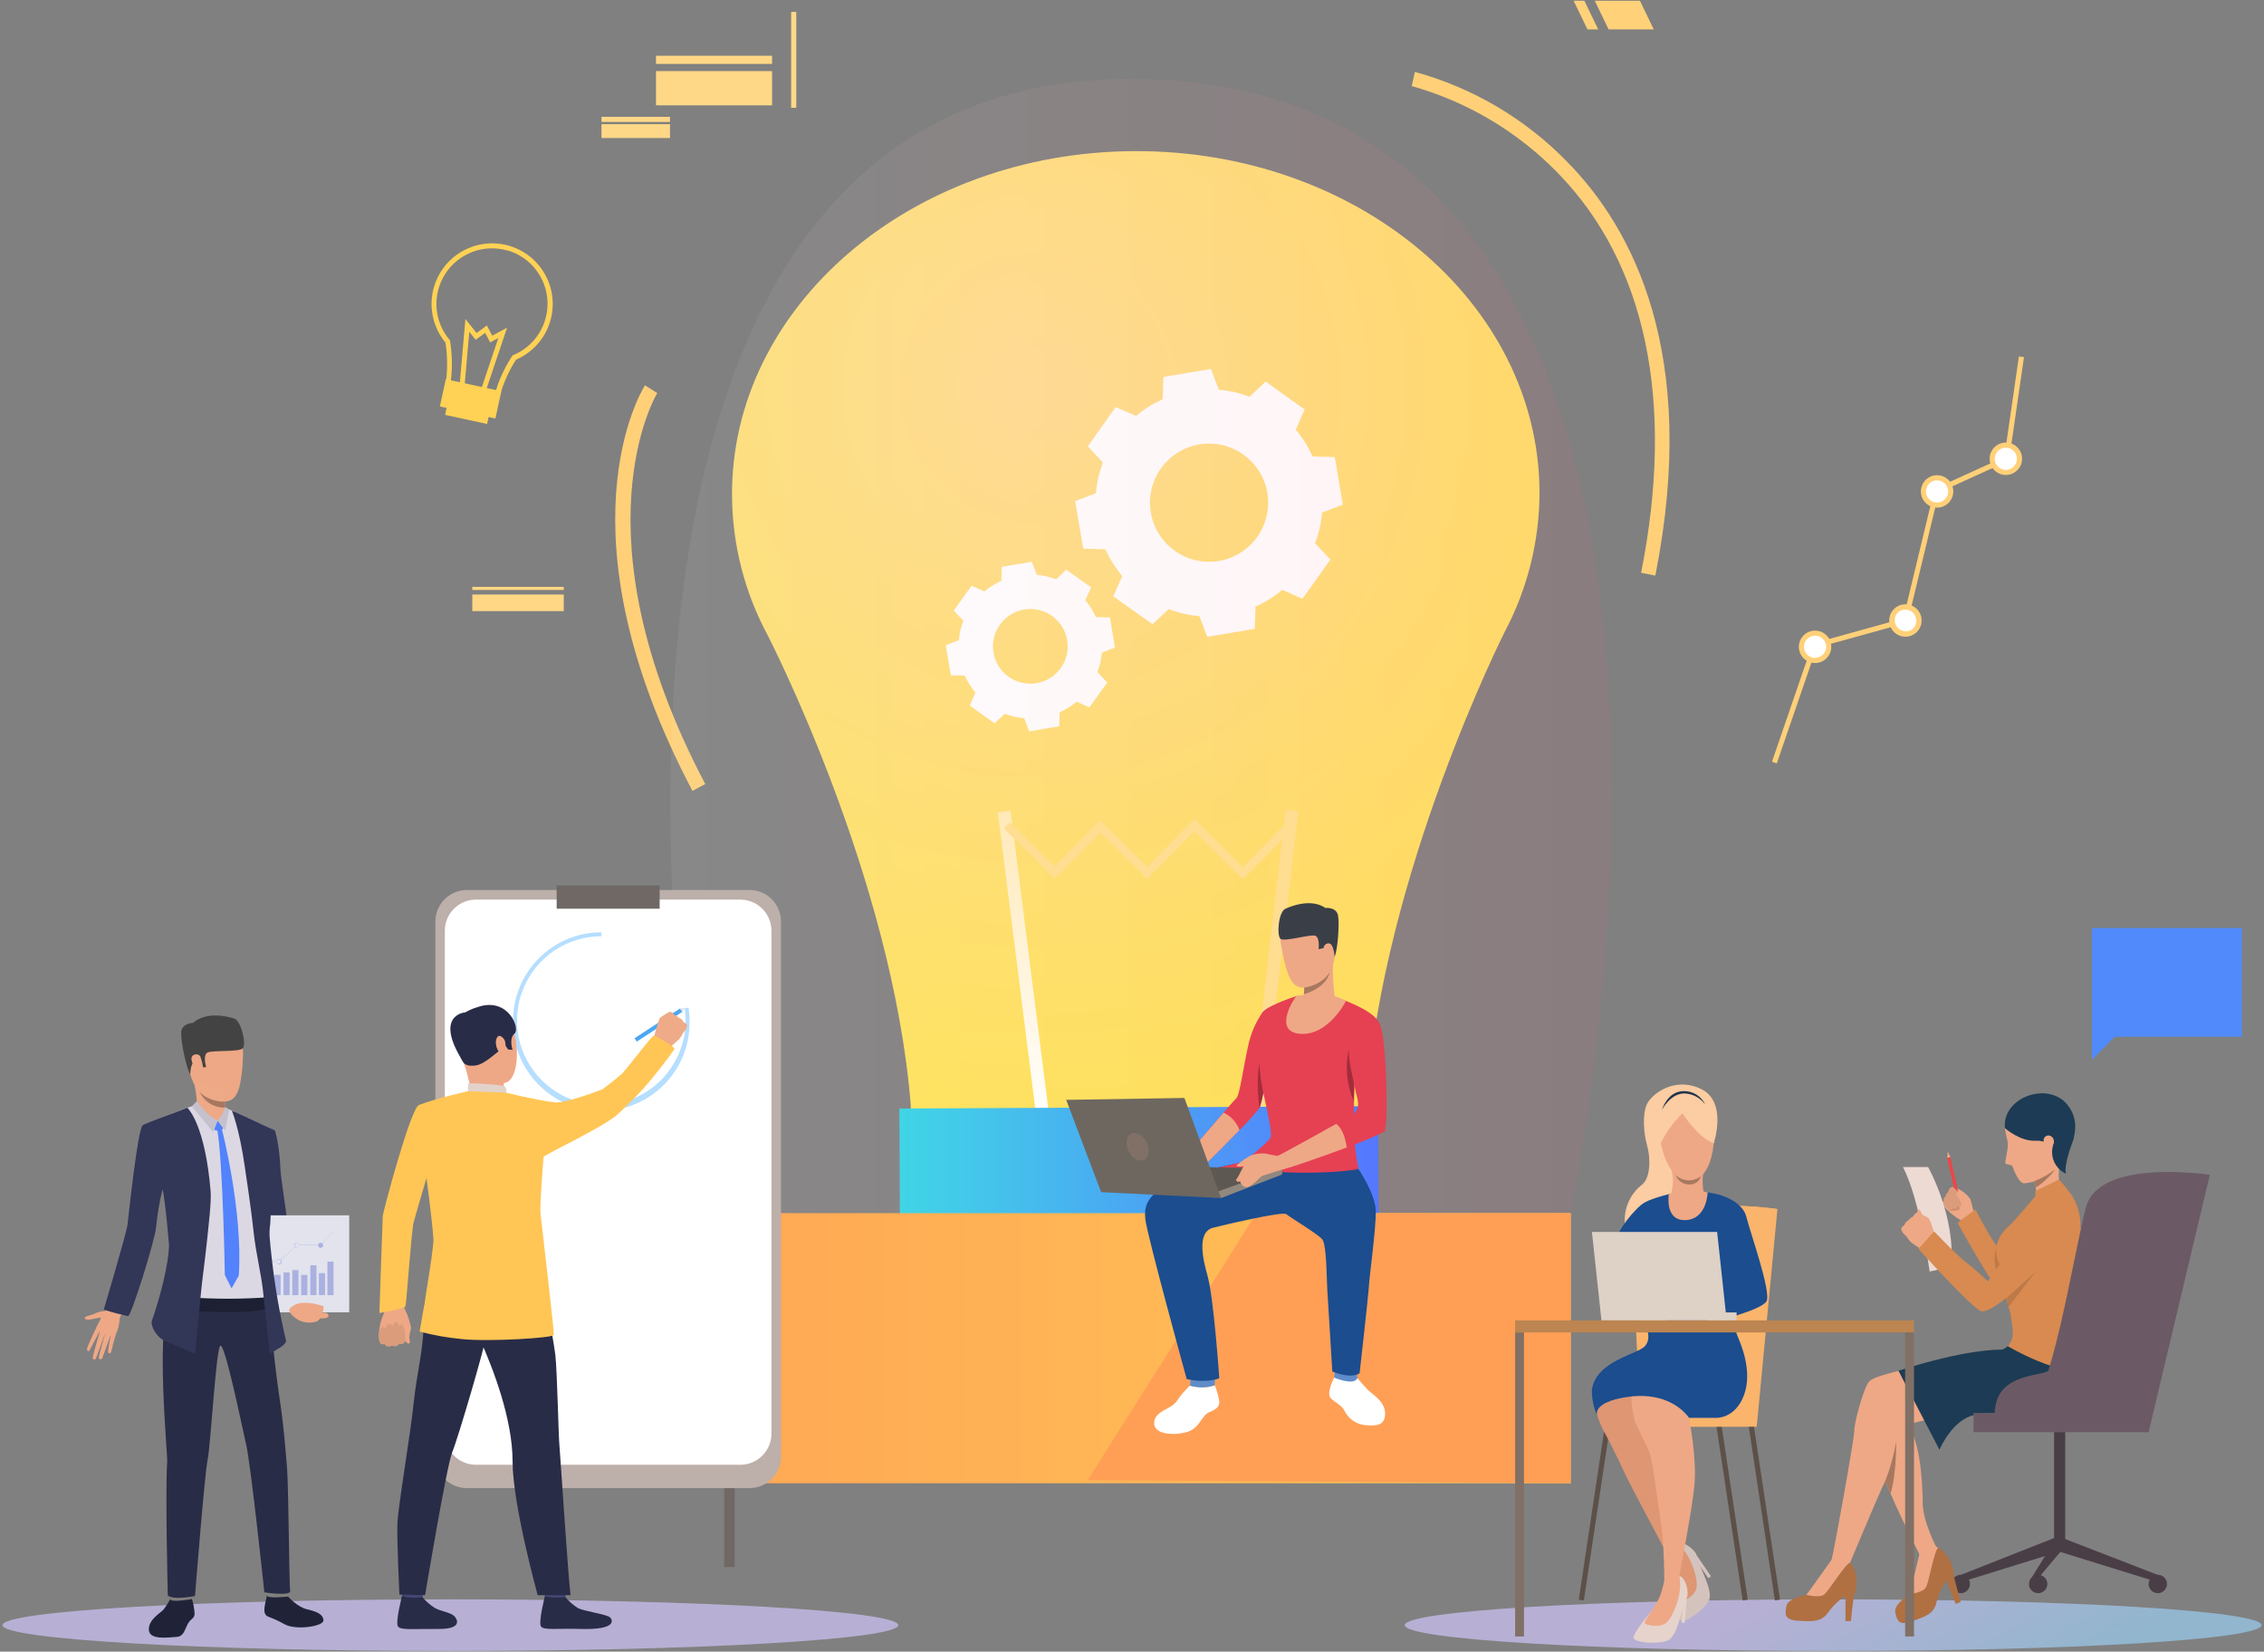 <svg width="754" height="550" viewBox="0 0 754 550" fill="none" xmlns="http://www.w3.org/2000/svg">
<rect x="0" y="0" width="754" height="550" fill="#808080" stroke="none"/>
<path opacity="0.72" d="M753.179 541.18C753.179 545.929 689.364 549.788 610.502 549.788C531.639 549.788 467.824 545.929 467.824 541.18C467.824 536.431 531.639 532.588 610.502 532.588C689.364 532.588 753.179 536.431 753.179 541.18Z" fill="url(#paint0_linear)"/>
<path d="M649.963 527.468C649.963 528.073 650.143 528.665 650.479 529.168C650.816 529.671 651.294 530.062 651.854 530.293C652.413 530.524 653.029 530.584 653.622 530.465C654.215 530.346 654.76 530.053 655.187 529.624C655.614 529.195 655.904 528.649 656.02 528.055C656.137 527.461 656.074 526.846 655.84 526.287C655.607 525.729 655.212 525.253 654.708 524.918C654.203 524.584 653.61 524.407 653.005 524.41C652.604 524.41 652.208 524.49 651.838 524.643C651.467 524.797 651.131 525.023 650.849 525.307C650.566 525.591 650.342 525.928 650.19 526.299C650.038 526.67 649.961 527.067 649.963 527.468Z" fill="#4A3E46"/>
<path d="M718.615 524.44L717.844 526.622L685.224 516.5L686.782 512.108L718.615 524.44Z" fill="#4A3E46"/>
<path d="M684.096 514.957H687.807V475.57H684.096V514.957Z" fill="#4A3E46"/>
<path d="M653.005 524.44L653.777 526.622L686.411 516.5L684.972 511.826L653.005 524.44Z" fill="#4A3E46"/>
<path d="M675.993 526.384V528.907L686.411 516.5L684.972 511.826L675.993 526.384Z" fill="#4A3E46"/>
<path d="M675.741 527.468C675.741 528.073 675.92 528.665 676.257 529.168C676.594 529.671 677.072 530.062 677.631 530.293C678.191 530.524 678.806 530.584 679.4 530.465C679.993 530.346 680.538 530.053 680.965 529.624C681.392 529.195 681.682 528.649 681.798 528.055C681.914 527.461 681.852 526.846 681.618 526.287C681.384 525.729 680.99 525.253 680.486 524.918C679.981 524.584 679.388 524.407 678.783 524.41C678.382 524.41 677.985 524.49 677.615 524.643C677.245 524.797 676.909 525.023 676.627 525.307C676.344 525.591 676.12 525.928 675.968 526.299C675.816 526.67 675.739 527.067 675.741 527.468V527.468Z" fill="#4A3E46"/>
<path d="M639.411 516.916C639.348 518.423 639.109 519.917 638.699 521.368C638.209 523.134 637.215 529.976 635.953 530.925C634.692 531.875 630.625 534.428 631.219 537.025C631.813 539.622 632.332 541.477 636.725 539.904C641.118 538.331 644.056 537.485 644.902 533.626C645.562 530.989 646.661 528.48 648.152 526.206L651.328 534.116L653.005 533.434C653.005 533.434 650.482 524.9 650.69 524.143C650.898 523.386 649.532 516.604 644.219 514.912C638.906 513.221 639.411 516.916 639.411 516.916Z" fill="#B07042"/>
<path d="M609.997 519.35C609.376 520.733 608.594 522.038 607.667 523.238C606.554 524.722 603.081 530.658 601.553 531.089C600.024 531.519 595.305 532.35 594.889 534.992C594.474 537.633 594.266 539.444 598.911 539.711C603.556 539.978 606.628 540.201 608.854 536.936C610.443 534.75 612.39 532.848 614.612 531.311V539.815H616.423C616.423 539.815 617.254 530.911 617.744 530.332C618.234 529.753 619.48 522.912 615.176 519.35C610.873 515.788 609.997 519.35 609.997 519.35Z" fill="#B07042"/>
<path d="M657.368 403.578C657.368 403.578 656.344 399.913 656.241 399.438C655.657 398.475 654.872 397.65 653.94 397.019C652.894 396.184 651.671 395.6 650.364 395.312C650.167 395.334 649.978 395.399 649.809 395.501C649.64 395.604 649.495 395.742 649.384 395.906C649.116 396.272 648.947 396.702 648.894 397.152C648.655 397.278 648.452 397.462 648.304 397.688C648.156 397.914 648.068 398.174 648.049 398.444C647.802 398.595 647.61 398.819 647.498 399.085C647.386 399.352 647.361 399.646 647.425 399.928C647.425 399.928 646.668 400.388 646.846 401.085C647.298 401.522 647.715 401.993 648.093 402.495C649.503 403.963 651.112 405.227 652.872 406.25C652.872 406.25 655.884 408.417 657.368 403.578Z" fill="#EEA886"/>
<path d="M652.872 400.67C652.666 401.334 652.547 402.023 652.515 402.718C652.605 403.207 648.983 403.282 648.983 403.282C648.983 403.282 650.972 400.18 652.872 400.67Z" fill="#CF8C6C"/>
<path d="M693.639 409.886C692.154 407.526 690.225 406.457 684.037 410.746C677.848 415.035 679.288 414.189 677.804 415.555C675.251 417.313 672.583 418.9 669.819 420.304C667.79 418.296 665.915 416.138 664.21 413.848C662.147 410.88 657.873 402.747 657.873 402.747L651.937 407.199C651.937 407.199 663.601 428.347 666.035 429.92C668.469 431.493 675.83 428.867 679.659 427.249C683.488 425.631 687.524 423.554 689.275 423.123C691.027 422.693 697.453 416.074 693.639 409.886Z" fill="#D88A51"/>
<path d="M649.588 385.361L648.473 385.608L651.405 398.867L652.521 398.62L649.588 385.361Z" fill="#EB4747"/>
<path d="M650.705 395.55C650.705 395.55 653.673 398.147 653.376 398.681C653.294 398.83 653.177 398.957 653.035 399.05C652.892 399.143 652.729 399.2 652.56 399.215L653.317 400.848C653.317 400.848 653.213 402.213 651.759 401.694C651.759 401.694 651.759 402.985 650.438 402.317C650.438 402.317 650.082 403.178 649.399 402.97C648.473 402.427 647.616 401.774 646.846 401.026C646.846 401.026 646.564 400.477 647.381 399.853C647.318 399.57 647.345 399.275 647.46 399.008C647.574 398.742 647.77 398.518 648.019 398.369C648.021 398.094 648.1 397.824 648.247 397.591C648.393 397.358 648.602 397.17 648.85 397.049C648.85 397.049 648.939 395.357 650.334 395.253L650.705 395.55Z" fill="#DB9C7C"/>
<path d="M656.196 399.482C655.135 398.513 653.928 397.716 652.619 397.123C652.263 397.004 651.907 396.959 651.669 397.241C651.432 397.523 651.536 398.221 652.367 399.067C652.964 399.768 653.463 400.547 653.851 401.382C653.851 401.382 655.023 401.99 656.196 399.482Z" fill="#EEA886"/>
<path d="M664.759 422.752C664.08 420.168 664.157 417.443 664.982 414.902C664.687 416.979 665.034 419.097 665.976 420.971C667.104 422.797 664.759 422.752 664.759 422.752Z" fill="#BD7947"/>
<path d="M642.647 423.42C642.647 423.42 639.367 399.186 633.742 388.619H642.127C642.127 388.619 651.521 405.166 649.755 421.877L642.647 423.42Z" fill="#EDDAD3"/>
<path d="M640.613 405.285C640.613 405.285 639.664 403.504 639.426 402.925C639.189 402.347 638.254 403.356 638.402 404.098C638.551 404.84 640.613 405.285 640.613 405.285Z" fill="#EEA886"/>
<path d="M633.178 409.337C633.295 409.764 633.481 410.17 633.727 410.539C633.727 410.539 634.321 411.103 634.707 411.518C634.816 411.623 634.915 411.737 635.004 411.859C635.403 412.553 635.903 413.183 636.488 413.729C637.319 414.397 640.524 416.475 640.524 416.475L642.78 414.071L644.591 412.186C644.591 412.186 643.107 406.443 642.35 405.73C642.288 405.658 642.218 405.594 642.142 405.537C641.589 405.171 641.003 404.858 640.391 404.602C640.242 404.513 638.803 403.712 638.328 403.89C638.065 403.972 637.828 404.121 637.638 404.321C637.448 404.521 637.313 404.766 637.245 405.033C636.582 405.316 636.012 405.779 635.597 406.368C635.262 406.519 634.964 406.742 634.725 407.022C634.486 407.301 634.313 407.631 634.217 407.986C634.217 407.986 633.149 408.58 633.178 409.337Z" fill="#EEA886"/>
<path d="M618.337 471.919C618.337 471.919 623.873 484.385 627.835 493.275C628.488 494.759 629.112 496.169 629.661 497.386L631.145 500.814C633.668 506.483 639.856 518.83 639.856 518.83C639.856 518.83 644.516 519.008 644.783 515.046C644.783 515.046 640.331 506.483 640.331 500.458C640.331 494.432 639.53 476.713 633.772 472.854C626.767 468.179 622.211 467.289 618.337 471.919Z" fill="#EEA886"/>
<path d="M669.567 448.219C668.959 448.855 668.227 449.36 667.416 449.703C666.421 449.97 649.889 451.187 642.187 453.754C634.484 456.322 624.378 457.895 622.493 460.047C620.608 462.199 617.462 474.071 617.551 476.371C617.64 478.672 610.828 516.441 609.982 519.409C609.537 520.982 616.141 520.374 616.141 520.374C616.141 520.374 625.521 497.994 627.524 493.868C631.205 486.27 631.397 476.965 632.748 475.525C634.098 474.086 649.073 470.851 657.739 470.851C666.406 470.851 685.699 471.563 687.762 470.405C689.825 469.248 702.781 460.685 697.379 449.272C691.977 437.86 669.567 448.219 669.567 448.219Z" fill="#EEA886"/>
<path d="M632.258 456.455L645.911 482.753C645.911 482.753 650.037 472.973 657.235 471.281C664.432 469.589 693.149 470.509 693.149 470.509C693.149 470.509 706.327 453.843 695.033 445.088C683.74 436.332 670.576 446.468 670.576 446.468C670.576 446.468 667.86 449.436 666.54 449.436C665.219 449.436 654.697 449.273 632.258 456.455Z" fill="#1D3B54"/>
<path d="M601.597 531.089C601.597 531.089 605.767 532.142 607.37 531.089C608.973 530.035 614.39 520.878 616.2 520.314C616.2 520.314 614.449 516.782 610.041 519.35C609.997 519.35 602.784 529.56 601.597 531.089Z" fill="#EEA886"/>
<path d="M635.954 530.896C635.954 530.896 640.213 530.317 641.311 528.759C642.409 527.2 644.012 516.649 645.481 515.402C645.481 515.402 642.513 512.775 639.412 516.797C639.412 516.916 636.488 529.041 635.954 530.896Z" fill="#EEA886"/>
<path d="M715.573 527.468C715.573 528.073 715.753 528.665 716.089 529.168C716.426 529.671 716.904 530.062 717.464 530.293C718.023 530.524 718.639 530.584 719.232 530.465C719.826 530.346 720.37 530.053 720.797 529.624C721.224 529.195 721.514 528.649 721.631 528.055C721.747 527.461 721.684 526.846 721.451 526.287C721.217 525.729 720.823 525.253 720.318 524.918C719.813 524.584 719.221 524.407 718.616 524.41C718.215 524.41 717.818 524.49 717.448 524.643C717.078 524.797 716.742 525.023 716.459 525.307C716.176 525.591 715.953 525.928 715.801 526.299C715.649 526.67 715.571 527.067 715.573 527.468V527.468Z" fill="#4A3E46"/>
<path d="M679.451 365.542C676.553 365.381 673.708 366.359 671.52 368.266C669.333 370.174 667.977 372.86 667.742 375.752C667.911 377.167 668.188 378.566 668.573 379.937C669.152 381.792 667.489 387.239 667.92 387.491C668.633 387.775 669.374 387.984 670.131 388.114C670.131 388.114 672.06 394.051 674.138 394.051C676.999 393.797 679.751 392.834 682.146 391.248C684.54 389.662 686.501 387.504 687.851 384.968C691.62 377.414 692.733 366.121 679.451 365.542Z" fill="#EEA886"/>
<path d="M676.973 391.231C676.973 391.231 677.225 392.062 677.507 393.309C677.655 393.932 677.819 394.674 677.952 395.461C678.427 397.566 678.427 399.751 677.952 401.857C677.952 401.857 682.568 403.46 686.218 396.93C686.218 396.93 684.645 389.895 686.693 385.636C688.741 381.377 676.973 391.231 676.973 391.231Z" fill="#EEA886"/>
<path d="M667.742 375.693C667.742 375.693 672.787 380.219 678.13 379.863C683.473 379.507 687.034 386.259 687.034 386.259C687.034 386.259 695.108 376.138 688.593 367.961C682.078 359.784 666.584 365.542 667.742 375.693Z" fill="#1D3B54"/>
<path d="M680.579 379.819C680.561 379.479 680.649 379.141 680.831 378.854C681.014 378.567 681.282 378.344 681.597 378.216C681.913 378.089 682.261 378.063 682.592 378.143C682.923 378.222 683.22 378.404 683.443 378.661C685.12 380.056 682.85 384.939 681.484 384.449C680.119 383.959 680.549 380.872 680.579 379.819Z" fill="#EEA886"/>
<path d="M677.507 393.309C677.655 393.932 677.818 394.674 677.952 395.461C680.47 393.885 682.662 391.839 684.408 389.435C682.318 391.07 679.991 392.376 677.507 393.309Z" fill="#A77860"/>
<path d="M664.996 418.226C665.976 422.678 668.529 422.975 668.38 426.299C668.232 429.624 667.222 429.906 668.944 435.204C669.276 436.219 669.538 437.255 669.731 438.305C669.738 438.434 669.738 438.563 669.731 438.691C669.834 439.3 669.938 439.908 670.027 440.502C670.176 441.615 670.28 442.713 670.354 443.692C670.399 445.381 669.793 447.023 668.662 448.278C668.662 448.278 685.491 458.37 697.037 456.945C697.037 456.945 694.069 444.375 692.392 440.056C690.715 435.738 691.249 415.792 692.392 411.503C694.173 405.181 690.611 395.713 685.714 394.481L678.145 397.983C678.145 397.983 670.517 407.096 668.81 408.476C667.104 409.856 664.017 413.67 664.996 418.226Z" fill="#D88A51"/>
<path d="M690.033 399.794C687.896 398.013 684.809 394.956 680.282 400.981C675.756 407.007 672.491 410.91 671.512 412.661C670.532 414.412 662.058 426.67 662.058 426.67C662.058 426.67 657.606 422.485 654.964 420.526C651.996 418.315 644.146 410.064 644.146 410.064L638.907 415.866C638.907 415.866 657.057 436.005 659.876 436.643C662.696 437.281 670.547 430.277 673.663 427.546C676.78 424.815 685.536 414.813 687.02 413.848C688.504 412.883 695.613 404.439 690.033 399.794Z" fill="#D88A51"/>
<path d="M627.806 493.275C628.459 494.759 629.082 496.169 629.631 497.386C631.664 490.841 631.501 479.889 631.501 479.889C630.764 484.473 629.524 488.962 627.806 493.275Z" fill="#A77860"/>
<path d="M657.25 476.921H715.573V470.509H657.25V476.921Z" fill="#6B5A65"/>
<path d="M685.224 450.029C685.224 450.029 686.708 455.966 679.778 457.331C672.847 458.696 664.329 460.403 664.329 471.088H688.341L685.224 450.029Z" fill="#6B5A65"/>
<path d="M649.622 385.295L648.628 383.469L648.509 385.547L649.622 385.295Z" fill="#EEA886"/>
<path d="M715.573 476.921L735.964 391.231C735.964 391.231 699.1 385.473 694.707 402.02C690.314 418.567 683.102 467.749 674.316 470.791C665.53 473.834 715.573 476.921 715.573 476.921Z" fill="#6B5A65"/>
<path d="M668.157 432.325C668.157 432.325 668.528 433.898 668.944 435.204L677.848 423.569L668.157 432.325Z" fill="#BD7947"/>
<path d="M690.641 378.987C690.641 378.987 687.094 388.352 688.059 390.86C686.475 390.137 685.173 388.912 684.355 387.375C683.537 385.838 683.248 384.074 683.532 382.356C684.556 376.272 690.641 378.987 690.641 378.987Z" fill="#1D3B54"/>
<path d="M677.863 398.458V396.603L685.729 392.774L688.445 395.921L677.863 398.458Z" fill="#D88A51"/>
<path opacity="0.72" d="M299.146 541.18C299.146 545.929 232.364 549.788 149.984 549.788C67.604 549.788 0.821 545.929 0.821 541.18C0.821 536.431 67.604 532.588 149.984 532.588C232.364 532.588 299.146 536.431 299.146 541.18Z" fill="url(#paint1_linear)"/>
<path d="M155.326 135.795C153.263 135.226 151.437 134.008 150.117 132.322C149.432 131.462 148.944 130.462 148.687 129.393C148.431 128.324 148.412 127.211 148.633 126.134C149.07 122.127 148.98 118.081 148.366 114.098C145.661 110.836 144.052 106.805 143.766 102.577C143.48 98.349 144.532 94.139 146.773 90.542C149.014 86.946 152.331 84.146 156.252 82.539C160.173 80.933 164.5 80.601 168.621 81.592C172.741 82.582 176.445 84.844 179.207 88.057C181.97 91.27 183.651 95.272 184.013 99.494C184.375 103.716 183.398 107.945 181.222 111.581C179.046 115.217 175.78 118.076 171.888 119.752C169.793 122.981 168.136 126.475 166.961 130.141C166.012 134.474 161.144 137.116 156.098 136.077C155.835 136.001 155.577 135.906 155.326 135.795V135.795ZM169.039 83.437C165.216 82.325 161.136 82.475 157.404 83.864C153.673 85.253 150.488 87.807 148.323 91.149C146.158 94.49 145.127 98.44 145.383 102.414C145.639 106.387 147.169 110.172 149.746 113.208L149.895 113.386V113.623C150.572 117.844 150.677 122.137 150.206 126.386C150.039 127.239 150.062 128.119 150.272 128.963C150.482 129.806 150.875 130.594 151.423 131.269C152.675 132.817 154.438 133.869 156.395 134.237C160.565 135.142 164.557 133.064 165.299 129.592C166.545 125.701 168.313 121.997 170.553 118.58L170.686 118.357L170.939 118.253C174.48 116.782 177.478 114.247 179.517 110.999C181.557 107.75 182.537 103.949 182.324 100.12C182.111 96.29 180.714 92.621 178.326 89.62C175.938 86.618 172.678 84.432 168.994 83.363L169.039 83.437Z" fill="#FFD255"/>
<path d="M153.071 128.3L155 106.233L158.71 110.892L162.138 108.384L163.934 111.783L168.876 109.112L161.812 130.126L160.239 129.606L165.967 112.555L163.251 114.024L161.574 110.848L158.398 113.148L156.291 110.492L154.718 128.449L153.071 128.3Z" fill="#FFD255"/>
<path d="M163.442 135.546L149.46 132.516L148.237 138.157L162.219 141.188L163.442 135.546Z" fill="#FFD255"/>
<path d="M166.958 130.284L148.466 126.276L146.498 135.355L164.99 139.363L166.958 130.284Z" fill="#FFD255"/>
<path d="M591.743 254.208L590.141 253.659L603.66 214.302L633.876 205.932L644.264 162.79L667.519 152.194L672.372 118.684L674.064 118.921L669.078 153.366L645.719 163.992L635.286 207.312L604.981 215.697L591.743 254.208Z" fill="#FFD078"/>
<path d="M638.06 203.78C638.637 204.468 638.997 205.312 639.095 206.205C639.192 207.098 639.022 208 638.607 208.796C638.192 209.593 637.55 210.248 636.762 210.68C635.974 211.111 635.076 211.3 634.181 211.221C633.287 211.142 632.435 210.799 631.735 210.237C631.035 209.674 630.518 208.916 630.248 208.059C629.979 207.202 629.969 206.285 630.221 205.423C630.474 204.561 630.976 203.793 631.664 203.216C632.587 202.443 633.78 202.068 634.979 202.173C636.179 202.279 637.287 202.857 638.06 203.78V203.78Z" fill="white"/>
<path d="M638.046 210.77C637.227 211.456 636.223 211.884 635.161 211.999C634.099 212.115 633.027 211.914 632.079 211.42C631.132 210.926 630.352 210.163 629.839 209.226C629.325 208.289 629.101 207.221 629.194 206.157C629.288 205.093 629.695 204.081 630.363 203.247C631.032 202.414 631.933 201.798 632.952 201.477C633.97 201.156 635.062 201.144 636.087 201.443C637.113 201.742 638.027 202.338 638.713 203.156C639.631 204.256 640.076 205.674 639.951 207.101C639.826 208.528 639.141 209.847 638.046 210.77V210.77ZM632.258 203.78C631.546 204.419 631.109 205.31 631.041 206.265C630.972 207.219 631.277 208.163 631.89 208.898C632.504 209.632 633.378 210.1 634.33 210.203C635.282 210.306 636.236 210.036 636.992 209.449C637.704 208.809 638.14 207.919 638.209 206.964C638.278 206.009 637.973 205.065 637.36 204.331C636.746 203.596 635.871 203.128 634.92 203.025C633.968 202.922 633.014 203.193 632.258 203.78V203.78Z" fill="#FFD078"/>
<path d="M648.583 160.742C649.165 161.432 649.529 162.279 649.629 163.176C649.729 164.072 649.56 164.979 649.144 165.78C648.728 166.581 648.084 167.24 647.293 167.674C646.502 168.108 645.599 168.298 644.7 168.219C643.801 168.139 642.946 167.795 642.243 167.229C641.54 166.663 641.021 165.901 640.752 165.04C640.483 164.179 640.475 163.257 640.731 162.391C640.986 161.525 641.493 160.755 642.186 160.178C643.109 159.405 644.302 159.03 645.501 159.136C646.701 159.241 647.809 159.819 648.583 160.742Z" fill="white"/>
<path d="M648.583 167.791C647.763 168.476 646.758 168.902 645.696 169.015C644.634 169.129 643.562 168.925 642.616 168.429C641.669 167.934 640.891 167.169 640.38 166.231C639.868 165.293 639.646 164.225 639.741 163.161C639.837 162.097 640.245 161.086 640.916 160.254C641.586 159.422 642.488 158.808 643.507 158.489C644.526 158.169 645.617 158.159 646.642 158.46C647.667 158.761 648.58 159.359 649.266 160.178C650.182 161.279 650.624 162.699 650.496 164.126C650.368 165.552 649.68 166.87 648.583 167.791V167.791ZM642.75 160.816C642.189 161.285 641.778 161.909 641.572 162.611C641.365 163.313 641.371 164.06 641.59 164.758C641.808 165.456 642.229 166.074 642.799 166.533C643.369 166.992 644.062 167.271 644.791 167.336C645.519 167.4 646.251 167.247 646.892 166.895C647.534 166.544 648.057 166.01 648.394 165.361C648.732 164.712 648.87 163.977 648.79 163.25C648.71 162.523 648.416 161.836 647.945 161.276C647.634 160.904 647.254 160.597 646.824 160.373C646.395 160.148 645.926 160.01 645.443 159.968C644.961 159.925 644.474 159.978 644.012 160.123C643.55 160.269 643.121 160.504 642.75 160.816Z" fill="#FFD078"/>
<path d="M671.511 149.849C672.086 150.538 672.444 151.382 672.54 152.274C672.636 153.166 672.465 154.067 672.05 154.862C671.634 155.657 670.993 156.312 670.205 156.743C669.418 157.173 668.521 157.361 667.627 157.283C666.733 157.204 665.883 156.862 665.183 156.301C664.483 155.739 663.965 154.983 663.695 154.127C663.425 153.272 663.414 152.355 663.664 151.493C663.914 150.631 664.414 149.863 665.1 149.285C666.026 148.511 667.221 148.136 668.422 148.241C669.624 148.347 670.735 148.925 671.511 149.849V149.849Z" fill="white"/>
<path d="M671.482 156.913C670.662 157.597 669.657 158.023 668.595 158.137C667.533 158.25 666.461 158.047 665.515 157.551C664.568 157.055 663.79 156.291 663.279 155.353C662.767 154.415 662.545 153.347 662.64 152.283C662.736 151.219 663.144 150.207 663.815 149.376C664.485 148.544 665.387 147.93 666.406 147.61C667.425 147.291 668.516 147.281 669.541 147.582C670.566 147.883 671.479 148.48 672.164 149.3C672.622 149.844 672.967 150.472 673.18 151.15C673.393 151.828 673.471 152.541 673.407 153.248C673.344 153.956 673.141 154.644 672.811 155.273C672.48 155.902 672.028 156.459 671.482 156.913V156.913ZM665.649 149.938C665.087 150.406 664.677 151.031 664.471 151.733C664.264 152.435 664.27 153.182 664.489 153.88C664.707 154.578 665.128 155.196 665.698 155.655C666.268 156.113 666.961 156.393 667.689 156.457C668.418 156.522 669.15 156.369 669.791 156.017C670.433 155.666 670.955 155.132 671.293 154.483C671.631 153.834 671.769 153.099 671.689 152.372C671.609 151.645 671.314 150.958 670.844 150.398C670.212 149.654 669.313 149.188 668.341 149.102C667.369 149.016 666.402 149.316 665.649 149.938V149.938Z" fill="#FFD078"/>
<path d="M607.979 212.476C608.552 213.167 608.908 214.011 609.002 214.904C609.096 215.796 608.923 216.696 608.505 217.49C608.088 218.284 607.445 218.937 606.657 219.366C605.868 219.795 604.971 219.981 604.077 219.9C603.184 219.82 602.334 219.476 601.635 218.913C600.937 218.35 600.421 217.592 600.152 216.736C599.884 215.88 599.875 214.963 600.127 214.102C600.379 213.241 600.88 212.474 601.568 211.897C602.026 211.513 602.556 211.223 603.127 211.044C603.698 210.865 604.298 210.801 604.894 210.855C605.49 210.908 606.069 211.079 606.598 211.358C607.128 211.636 607.597 212.016 607.979 212.476Z" fill="white"/>
<path d="M607.964 219.525C607.146 220.214 606.142 220.644 605.079 220.761C604.016 220.878 602.943 220.677 601.994 220.184C601.046 219.691 600.265 218.927 599.751 217.99C599.237 217.052 599.012 215.983 599.106 214.918C599.199 213.853 599.607 212.84 600.277 212.007C600.947 211.174 601.849 210.558 602.869 210.237C603.889 209.917 604.981 209.907 606.007 210.208C607.033 210.508 607.946 211.107 608.632 211.927C609.549 213.024 609.993 214.44 609.868 215.864C609.743 217.289 609.058 218.605 607.964 219.525V219.525ZM602.117 212.55C601.557 213.02 601.149 213.645 600.944 214.346C600.74 215.048 600.747 215.794 600.967 216.491C601.186 217.188 601.607 217.804 602.177 218.262C602.746 218.72 603.439 218.998 604.167 219.063C604.894 219.127 605.625 218.974 606.266 218.623C606.907 218.272 607.429 217.739 607.767 217.092C608.106 216.444 608.244 215.711 608.165 214.984C608.087 214.258 607.795 213.571 607.326 213.01C606.694 212.262 605.792 211.793 604.816 211.707C603.84 211.621 602.87 211.924 602.117 212.55V212.55Z" fill="#FFD078"/>
<path d="M512.717 163.71C512.405 100.727 451.975 49.957 377.668 50.328C303.361 50.699 243.479 102.047 243.791 165.031C243.882 181.268 247.959 197.234 255.663 211.526C255.663 211.615 297.098 291.577 303.287 367.605C303.465 403.222 337.583 431.82 379.508 431.612C421.433 431.404 455.195 402.421 455.076 366.848C460.523 290.731 501.171 210.324 501.171 210.324C508.78 195.967 512.745 179.959 512.717 163.71V163.71Z" fill="url(#paint2_radial)"/>
<path d="M535.72 9.798H550.769L546.168 0.241H531.12L535.72 9.798Z" fill="#FFD179"/>
<path d="M528.686 9.798H532.262L527.662 0.241H524.07L528.686 9.798Z" fill="#FFD179"/>
<path d="M218.473 21.285L257.133 21.285V18.569L218.473 18.569V21.285Z" fill="#FFD887"/>
<path d="M218.473 35.072L257.133 35.072V23.674L218.473 23.674V35.072Z" fill="#FFD887"/>
<path d="M200.323 40.608H223.133V38.901H200.323V40.608Z" fill="#FFD887"/>
<path d="M200.323 45.965H223.133V41.349H200.323V45.965Z" fill="#FFD887"/>
<path d="M263.484 35.888H265.191V3.966H263.484V35.888Z" fill="#FFD989"/>
<path d="M157.3 203.498H187.753V197.977H157.3V203.498Z" fill="#FFD785"/>
<path d="M157.3 196.463H187.753V195.424H157.3V196.463Z" fill="#FFD785"/>
<path d="M551.288 191.67L546.554 190.735C557.862 133.836 548.26 87.786 518.787 57.57C505.399 43.827 488.625 33.855 470.154 28.661L471.208 23.942C490.553 29.243 508.121 39.636 522.082 54.038C543.541 75.913 566.024 117.571 551.288 191.67Z" fill="#FFD078"/>
<path d="M230.613 263.365C185.126 177.126 213.561 130.289 214.792 128.315L218.888 130.898C218.592 131.358 190.825 177.542 234.887 261.094L230.613 263.365Z" fill="#FFD078"/>
<path d="M437.965 180.895C439.221 177.619 440.01 174.182 440.31 170.685L447.211 168.043L445.875 160.133L444.539 152.223L437.119 151.986C435.683 148.775 433.811 145.779 431.554 143.082L434.522 136.344L427.977 131.699L421.522 127.054L416.135 132.114C412.859 130.855 409.421 130.066 405.924 129.77L403.283 122.869L395.373 124.204L387.462 125.54L387.225 132.96C384.008 134.384 381.01 136.258 378.321 138.526L371.568 135.557L366.923 142.087L362.278 148.632L367.324 154.004C366.066 157.286 365.277 160.728 364.979 164.229L358.078 166.871L359.414 174.781L360.749 182.691L368.17 182.929C369.604 186.14 371.477 189.136 373.735 191.833L370.767 198.571L377.312 203.231L383.841 207.876L389.229 202.83C392.504 204.089 395.942 204.878 399.439 205.175L402.08 212.061L409.991 210.74L417.901 209.404L418.138 201.984C421.349 200.556 424.346 198.688 427.042 196.434L433.765 199.402L438.425 192.872L443.07 186.342L437.965 180.895ZM391.262 183.433C388.089 181.177 385.656 178.031 384.271 174.392C382.887 170.754 382.613 166.786 383.484 162.992C384.355 159.197 386.332 155.746 389.165 153.076C391.997 150.405 395.559 148.635 399.398 147.989C403.237 147.343 407.182 147.85 410.732 149.446C414.283 151.042 417.281 153.656 419.346 156.956C421.411 160.257 422.451 164.096 422.333 167.987C422.216 171.878 420.947 175.648 418.687 178.818C417.189 180.922 415.292 182.71 413.103 184.081C410.914 185.451 408.477 186.378 405.93 186.806C403.384 187.235 400.777 187.157 398.261 186.579C395.744 186 393.365 184.931 391.262 183.433V183.433Z" fill="white"/>
<path d="M365.484 223.785C366.287 221.71 366.787 219.531 366.968 217.314L371.331 215.652L370.485 210.651L369.654 205.635L364.979 205.486C364.078 203.459 362.894 201.57 361.462 199.876L363.361 195.617L359.236 192.649L355.095 189.681L351.771 192.916C349.695 192.118 347.517 191.618 345.301 191.432L343.638 187.069L338.637 187.9L333.636 188.746L333.487 193.421C331.456 194.321 329.562 195.506 327.863 196.938L323.574 195.053L320.606 199.179L317.638 203.32L320.828 206.718C320.03 208.789 319.53 210.962 319.344 213.174L314.981 214.851L315.827 219.852L316.658 224.853L321.333 225.002C322.233 227.033 323.418 228.927 324.85 230.626L322.965 234.945L327.091 237.913L331.232 240.881L334.63 237.69C336.708 238.481 338.886 238.981 341.101 239.174L342.763 243.537L347.764 242.692L352.765 241.846L352.914 237.186C354.943 236.28 356.836 235.096 358.538 233.669L362.798 235.568L365.766 231.428L368.734 227.302L365.484 223.785ZM335.951 225.387C333.945 223.965 332.406 221.981 331.527 219.684C330.649 217.387 330.471 214.882 331.017 212.484C331.562 210.086 332.806 207.904 334.591 206.213C336.376 204.522 338.622 203.398 341.046 202.984C343.47 202.569 345.962 202.882 348.208 203.883C350.454 204.885 352.352 206.529 353.664 208.609C354.975 210.689 355.64 213.111 355.575 215.57C355.511 218.028 354.719 220.411 353.3 222.419C351.392 225.112 348.493 226.938 345.24 227.494C341.987 228.051 338.646 227.293 335.951 225.387V225.387Z" fill="white"/>
<path style="mix-blend-mode:darken" opacity="0.08" d="M235.54 404.217C235.54 404.217 160.58 21.062 381.096 26.331C601.612 31.599 523.106 403.979 523.106 403.979L235.54 404.217Z" fill="url(#paint3_linear)"/>
<path d="M336.567 269.985L332.312 270.523L350.993 418.197L355.248 417.659L336.567 269.985Z" fill="url(#paint4_linear)"/>
<path d="M410.954 417.413L415.214 417.908L432.402 270.038L428.142 269.542L410.954 417.413Z" fill="url(#paint5_linear)"/>
<path d="M413.909 292.853L397.762 276.869L382.046 292.749L366.449 277.285L351.267 292.63L334.333 275.875L336.411 273.783L351.237 288.46L366.419 273.13L382.031 288.579L397.747 272.699L413.894 288.683L428.705 273.723L430.797 275.786L413.909 292.853Z" fill="url(#paint6_linear)"/>
<path d="M422.724 471.979L336.649 472.409C334.378 472.421 332.128 471.985 330.025 471.127C327.923 470.269 326.011 469.005 324.397 467.408C322.783 465.811 321.5 463.912 320.62 461.818C319.741 459.725 319.282 457.479 319.27 455.209L319.122 421.343L439.776 420.734L439.924 454.586C439.938 456.857 439.504 459.109 438.647 461.213C437.789 463.317 436.526 465.231 434.929 466.847C433.331 468.462 431.431 469.747 429.337 470.627C427.243 471.508 424.996 471.967 422.724 471.979V471.979Z" fill="#D46946"/>
<path d="M433.394 450.861L325.904 451.395C322.492 451.412 319.11 450.757 315.952 449.468C312.793 448.178 309.919 446.278 307.495 443.877C305.071 441.477 303.143 438.622 301.823 435.476C300.503 432.33 299.815 428.954 299.799 425.542L299.517 369.148L458.965 368.362L459.232 424.756C459.251 428.167 458.598 431.549 457.31 434.707C456.022 437.866 454.123 440.739 451.724 443.164C449.324 445.588 446.47 447.516 443.325 448.837C440.18 450.157 436.805 450.845 433.394 450.861V450.861Z" fill="url(#paint7_linear)"/>
<path d="M523.105 403.979H235.54V493.928H523.105V403.979Z" fill="url(#paint8_linear)"/>
<path d="M523.106 493.928V403.979H418.45L362.204 492.904L523.106 493.928Z" fill="url(#paint9_linear)"/>
<path d="M244.682 362.796H241.179V521.798H244.682V362.796Z" fill="#706865"/>
<path d="M155.49 296.37H249.594C252.38 296.37 255.053 297.477 257.023 299.448C258.994 301.418 260.101 304.091 260.101 306.877V485.053C260.101 487.836 258.995 490.505 257.028 492.472C255.06 494.44 252.391 495.546 249.609 495.546H155.49C152.707 495.546 150.038 494.44 148.07 492.472C146.103 490.505 144.997 487.836 144.997 485.053V306.862C145.001 304.081 146.108 301.414 148.075 299.448C150.042 297.481 152.708 296.374 155.49 296.37Z" fill="#BDAFAA"/>
<path d="M246.551 299.576H158.517C152.788 299.576 148.144 304.22 148.144 309.949V477.395C148.144 483.125 152.788 487.769 158.517 487.769H246.551C252.281 487.769 256.925 483.125 256.925 477.395V309.949C256.925 304.22 252.281 299.576 246.551 299.576Z" fill="white"/>
<path d="M219.69 294.856H185.393V302.603H219.69V294.856Z" fill="#706865"/>
<path d="M170.864 339.853C170.876 332.059 173.977 324.588 179.488 319.078C184.999 313.567 192.47 310.466 200.264 310.454V311.775C194.71 311.775 189.281 313.421 184.664 316.507C180.047 319.592 176.448 323.977 174.323 329.108C172.197 334.238 171.641 339.884 172.725 345.331C173.808 350.777 176.482 355.78 180.409 359.707C184.336 363.634 189.339 366.308 194.786 367.392C200.232 368.475 205.878 367.919 211.009 365.794C216.139 363.669 220.525 360.07 223.61 355.452C226.695 350.835 228.342 345.406 228.342 339.853C228.342 338.472 228.238 337.093 228.03 335.727L229.336 335.534C229.544 336.964 229.648 338.408 229.648 339.853C229.736 343.768 229.041 347.662 227.603 351.305C226.166 354.948 224.015 358.267 221.277 361.067C218.539 363.867 215.269 366.092 211.659 367.611C208.049 369.13 204.172 369.913 200.256 369.913C196.34 369.913 192.463 369.13 188.853 367.611C185.243 366.092 181.974 363.867 179.236 361.067C176.498 358.267 174.347 354.948 172.909 351.305C171.472 347.662 170.776 343.768 170.864 339.853V339.853Z" fill="#B5DEFF"/>
<path d="M133.615 432.503C134.052 433.224 134.353 434.018 134.505 434.847C134.739 435.817 135.103 436.751 135.589 437.623C136.162 439.12 136.604 440.664 136.909 442.238C136.626 443.255 136.417 444.292 136.286 445.34C136.39 446.008 136.776 447.328 136.167 447.417C135.559 447.506 134.891 446.423 134.891 446.423C134.905 446.594 134.869 446.765 134.788 446.915C134.706 447.065 134.582 447.188 134.431 447.269C134.205 447.399 133.949 447.468 133.689 447.468C133.428 447.468 133.173 447.399 132.947 447.269C132.947 447.269 132.591 447.937 132.131 448.041C131.882 448.11 131.622 448.128 131.367 448.092C131.112 448.056 130.866 447.968 130.647 447.833C130.32 448.084 129.916 448.215 129.504 448.204C129.24 448.198 128.983 448.122 128.759 447.984C128.535 447.845 128.351 447.65 128.228 447.417C128.228 447.417 127.1 447.64 126.744 447.106C126.488 446.662 126.302 446.182 126.194 445.681C126.086 442.966 126.594 440.262 127.678 437.771C128.088 436.789 128.268 435.726 128.204 434.663C128.139 433.601 127.833 432.567 127.307 431.642L133.615 432.503Z" fill="#EEA886"/>
<path d="M134.98 446.008C134.98 446.008 135.069 442.149 134.06 441.318C133.051 440.487 132.917 441.897 132.917 441.897C132.917 441.897 133.051 440.517 131.937 440.324C130.824 440.131 130.78 441.808 130.78 441.808C130.755 441.66 130.698 441.518 130.614 441.393C130.531 441.268 130.421 441.163 130.294 441.083C130.166 441.003 130.024 440.951 129.875 440.93C129.726 440.909 129.574 440.92 129.429 440.962C128.257 441.185 128.539 442.535 128.539 442.535C128.539 442.535 127.426 441.199 126.699 442.535C126.355 443.274 126.167 444.075 126.147 444.89C126.126 445.704 126.274 446.514 126.58 447.269C126.58 447.269 126.981 447.878 128.064 447.596C128.173 447.809 128.33 447.994 128.522 448.137C128.713 448.279 128.936 448.376 129.171 448.419C129.406 448.462 129.649 448.45 129.879 448.385C130.109 448.319 130.321 448.201 130.498 448.041C130.498 448.041 132.219 448.976 132.843 447.477C132.872 447.403 134.891 448.189 134.98 446.008Z" fill="#DB9C7C"/>
<path d="M146.674 376.717C146.674 376.717 140.04 398.815 137.77 406.962C137.057 409.515 135.366 433.927 135.054 434.907C134.742 435.886 126.357 437.237 126.357 437.237C126.357 437.237 127.367 406.71 127.47 405.033C127.574 403.356 136.746 369.282 139.417 368.065C141.406 367.145 142.474 367.902 144.997 369.772C148.574 372.398 146.674 376.717 146.674 376.717Z" fill="#FFC655"/>
<path d="M226.505 335.808L211.326 345.732L212.065 346.863L227.244 336.938L226.505 335.808Z" fill="#4DA8F2"/>
<path d="M228.832 341.56C228.773 341.979 228.642 342.386 228.446 342.762C228.446 342.762 227.956 343.355 227.63 343.8C227.541 343.907 227.462 344.021 227.392 344.142C227.078 344.857 226.652 345.518 226.131 346.101C225.404 346.828 222.599 349.158 222.599 349.158L220.18 347.11L217.687 345.997C218.174 343.664 218.839 341.372 219.675 339.141L219.853 338.933C220.341 338.521 220.868 338.158 221.426 337.849C221.545 337.746 222.91 336.825 223.296 336.944C223.558 336.987 223.803 337.099 224.007 337.269C224.21 337.438 224.365 337.659 224.454 337.909C225.116 338.105 225.708 338.486 226.16 339.007C226.497 339.108 226.805 339.286 227.063 339.525C227.32 339.764 227.519 340.059 227.645 340.387C227.645 340.387 228.787 340.832 228.832 341.56Z" fill="#EFAA88"/>
<path d="M141.302 527.556C141.302 527.556 140.694 531.742 140.619 532.38C140.545 533.018 133.897 532.009 133.897 532.009L133.362 527.007C133.362 527.007 140.471 526.963 141.302 527.556Z" fill="#424773"/>
<path d="M140.694 531.845C141.876 533.262 143.273 534.484 144.834 535.467C146.867 536.58 150.073 536.951 151.275 538.153C152.136 538.969 154.436 542.516 145.977 542.442C137.518 542.367 133.437 542.946 132.531 541.581C131.626 540.216 133.852 531.563 133.852 531.563C136.094 532.091 138.416 532.187 140.694 531.845Z" fill="#292C47"/>
<path d="M188.91 527.556C188.91 527.556 188.302 531.742 188.228 532.38C188.154 533.018 181.505 532.009 181.505 532.009L180.971 527.007C180.971 527.007 188.079 526.963 188.91 527.556Z" fill="#424773"/>
<path d="M188.302 531.845C189.488 533.258 190.885 534.479 192.443 535.467C194.476 536.58 201.97 537.485 203.187 538.613C204.048 539.444 205.502 542.753 193.6 542.442C185.141 542.219 181.06 542.946 180.155 541.581C179.249 540.216 181.461 531.563 181.461 531.563C181.461 531.563 183.345 532.335 188.302 531.845Z" fill="#292C47"/>
<path d="M146.808 419.799C146.808 419.799 140.56 429.713 141.02 438.691C141.48 447.67 138.75 457.435 137.815 466.814C136.776 477.202 132.502 501.971 132.338 507.566C132.175 513.161 133.006 530.985 133.006 530.985L141.569 531.193C141.569 531.193 148.767 487.962 150.622 483.554C152.477 479.147 161.738 447.699 162.049 444.167C162.361 440.635 146.808 419.799 146.808 419.799Z" fill="#292C47"/>
<path d="M179.62 421.135C179.62 421.135 184.325 445.711 184.948 451.202C185.571 456.693 185.987 477.766 186.299 481.195C186.61 484.623 189.267 525.983 190.024 531.193H179.071C179.071 531.193 170.716 501.051 170.716 486.79C170.716 472.528 164.216 455.788 160.031 446.379C155.846 436.97 146.229 436.747 143.706 419.295C143.662 419.295 176.177 415.599 179.62 421.135Z" fill="#292C47"/>
<path d="M157.226 336.38C157.226 336.38 165.596 333.249 169.469 339.63C173.343 346.012 172.957 358.79 168.727 360.407C164.498 362.025 158.161 361.149 155.994 357.157C153.827 353.165 151.883 347.392 151.972 343.533C152.061 339.675 155.015 337.493 157.226 336.38Z" fill="#EEA886"/>
<path d="M167.822 360.645C167.626 361.774 167.703 362.934 168.045 364.028C168.623 365.141 157.196 365.171 157.196 365.171C156.582 361.379 155.684 357.639 154.51 353.981C152.744 348.861 167.822 360.645 167.822 360.645Z" fill="#EEA886"/>
<path d="M154.51 353.981C154.51 353.981 155.297 355.287 158.517 354.783C161.737 354.278 165.67 349.989 167.006 349.514C168.341 349.039 168.371 348.253 168.371 348.253L169.217 349.484L170.701 349.588C170.701 349.588 169.395 345.745 171.369 344.186C173.343 342.628 169.321 331.78 158.992 335.386C158.992 335.386 151.052 337.567 151.349 342.079C151.646 346.591 152.729 351.74 154.51 353.981Z" fill="#292C47"/>
<path d="M168.727 363.895C168.727 363.895 168.727 361.758 167.733 361.565C166.739 361.372 157.078 360.422 155.861 360.897V363.375C155.861 363.375 158.176 364.77 168.727 363.895Z" fill="#E2D2CA"/>
<path d="M168.149 346.62C167.97 345.863 166.056 343.652 165.314 346.012C164.572 348.371 166.427 351.443 167.466 351.176C168.505 350.909 168.609 348.535 168.149 346.62Z" fill="#EEA886"/>
<path d="M184.755 367.115C178.107 366.239 168.727 363.895 168.727 363.895L155.89 363.375C155.89 363.375 144.107 365.972 139.462 368.065C139.017 368.258 139.017 378.572 137.814 381.288L141.658 389.406C141.658 389.406 143.884 405.493 144.344 412.631C144.552 415.926 139.759 443.425 139.759 443.425C144.32 444.621 148.97 445.45 153.664 445.904C162.42 446.868 184.325 445.562 184.458 444.523C184.592 443.485 180.229 405.938 180.006 404.038C179.709 401.07 181.045 385.206 181.045 385.206C183.063 383.633 200.828 375.381 205.68 371.092C206.972 369.935 212.448 364.607 214.006 362.767C217.787 358.522 221.32 354.062 224.587 349.41C225.211 348.728 218.399 344.958 217.79 344.824C217.182 344.691 210.029 354.411 207.164 357.513C205.053 359.374 202.849 361.128 200.56 362.767C200.56 362.767 188.911 367.352 184.755 367.115Z" fill="#FFC655"/>
<path d="M154.836 337.137C154.836 337.137 144.151 337.968 154.51 353.981L154.836 337.137Z" fill="#292C47"/>
<path d="M227.214 336.974L228.104 335.638L226.487 335.846L227.214 336.974Z" fill="#DFE1E8"/>
<path d="M746.664 309.044H696.681V345.255V352.883L704.309 345.255H746.664V309.044Z" fill="#518AFA"/>
<path d="M57.008 531.979C56.26 533.382 55.406 534.727 54.455 536.001C53.446 537.144 49.572 539.192 49.558 542.59C49.558 546.27 56.073 545.247 58.625 545.113C61.178 544.979 61.371 543.02 62.454 540.928C63.538 538.835 64.606 539.192 64.814 537.515C64.726 535.63 64.376 533.767 63.775 531.979H57.008Z" fill="#202338"/>
<path d="M95.712 433.809C95.712 433.809 88.514 417.024 87.638 412.898C87.253 411.028 86.154 406.383 85.487 402.51C85.264 401.248 85.071 399.957 84.908 398.696C84.27 393.635 84.106 389.005 84.106 389.005C84.106 389.005 80.278 375.901 88.47 375.099C89.49 375.437 90.482 375.854 91.438 376.346C92.818 379.566 93.367 387.788 93.412 389.569C93.412 391.053 95.563 405.567 95.608 406.086C95.608 407.081 97.834 412.334 99.006 416.237C101.559 424.711 102.895 431.404 102.895 431.404L95.712 433.809Z" fill="#323657"/>
<path d="M116.31 404.706H79.387V436.999H116.31V404.706Z" fill="#E2E3ED"/>
<path d="M105.403 421.343H103.355V431.271H105.403V421.343Z" fill="#AAB1E0"/>
<path d="M108.252 423.954H106.204V431.271H108.252V423.954Z" fill="#AAB1E0"/>
<path d="M111.087 420.111H109.039V431.286H111.087V420.111Z" fill="#AAB1E0"/>
<path d="M107.822 435.011C107.822 435.011 107.614 439.359 105.269 440.116C103.29 440.695 101.163 440.488 99.333 439.537C98.264 438.869 95.548 436.955 96.558 435.753C99.778 431.894 107.822 435.011 107.822 435.011Z" fill="#EEA886"/>
<path d="M106.635 439.032C106.635 439.032 109.603 439.255 109.395 438.008C109.187 436.762 107.139 437.252 107.139 437.252L106.635 439.032Z" fill="#EEA886"/>
<path d="M96.469 423.717H94.421V431.271H96.469V423.717Z" fill="#AAB1E0"/>
<path d="M99.392 422.96H97.344V431.286H99.392V422.96Z" fill="#AAB1E0"/>
<path d="M102.36 424.548H100.312V431.286H102.36V424.548Z" fill="#AAB1E0"/>
<path d="M93.456 424.548H91.393V431.286H93.456V424.548Z" fill="#AAB1E0"/>
<path d="M84.151 419.562C84.147 419.591 84.147 419.621 84.151 419.651H84.062L81.865 421.135V421.046L84.062 419.562H84.151Z" fill="#AAB1E0"/>
<path d="M92.061 419.992C92.068 420.021 92.068 420.052 92.061 420.081V420.081L85.754 419.324H85.65C85.657 419.295 85.657 419.264 85.65 419.235H85.754L92.061 419.992Z" fill="#AAB1E0"/>
<path d="M98.279 415.273H98.205L93.545 419.577H93.471V419.502L98.145 415.258H98.22L98.279 415.273Z" fill="#AAB1E0"/>
<path d="M105.922 414.709H99.585V414.605H105.922V414.709Z" fill="#AAB1E0"/>
<path d="M111.354 409.693L107.302 414.145H107.228L107.302 414.071L111.354 409.618V409.693Z" fill="#AAB1E0"/>
<path d="M84.819 418.3C84.704 418.3 84.59 418.323 84.484 418.367C84.377 418.411 84.281 418.475 84.2 418.557C84.118 418.638 84.054 418.735 84.01 418.841C83.966 418.947 83.943 419.061 83.943 419.176C83.944 419.332 83.984 419.485 84.062 419.621V419.695C84.144 419.803 84.249 419.891 84.37 419.953C84.491 420.014 84.624 420.048 84.759 420.052C84.966 420.051 85.165 419.978 85.322 419.845C85.48 419.712 85.585 419.527 85.62 419.324C85.62 419.324 85.62 419.324 85.62 419.22C85.632 418.993 85.556 418.77 85.406 418.598C85.256 418.426 85.046 418.319 84.819 418.3V418.3ZM85.576 419.309C85.544 419.488 85.451 419.649 85.313 419.766C85.175 419.883 85 419.947 84.819 419.948C84.701 419.949 84.585 419.923 84.479 419.871C84.374 419.82 84.282 419.744 84.21 419.651C84.206 419.621 84.206 419.591 84.21 419.562C84.146 419.443 84.111 419.311 84.106 419.176C84.152 419.015 84.25 418.873 84.384 418.772C84.517 418.671 84.681 418.616 84.848 418.616C85.016 418.616 85.179 418.671 85.313 418.772C85.447 418.873 85.544 419.015 85.59 419.176V419.176C85.602 419.221 85.596 419.268 85.576 419.309V419.309Z" fill="#AAB1E0"/>
<path d="M93.545 419.577V419.502C93.376 419.344 93.154 419.254 92.922 419.25C92.716 419.248 92.517 419.321 92.362 419.454C92.206 419.588 92.105 419.774 92.076 419.977C92.068 420.011 92.068 420.047 92.076 420.081V420.081C92.06 420.205 92.07 420.33 92.106 420.449C92.142 420.569 92.204 420.679 92.286 420.772C92.368 420.866 92.469 420.941 92.583 420.993C92.696 421.044 92.819 421.07 92.944 421.07C93.069 421.07 93.192 421.044 93.305 420.993C93.419 420.941 93.52 420.866 93.602 420.772C93.684 420.679 93.746 420.569 93.782 420.449C93.818 420.33 93.828 420.205 93.812 420.081C93.782 419.888 93.688 419.71 93.545 419.577V419.577ZM92.862 420.897C92.658 420.897 92.461 420.816 92.317 420.671C92.172 420.527 92.091 420.33 92.091 420.126V420.126C92.098 420.096 92.098 420.066 92.091 420.037C92.122 419.858 92.215 419.697 92.353 419.58C92.492 419.464 92.666 419.399 92.847 419.398C93.052 419.4 93.249 419.479 93.397 419.621V419.621C93.492 419.733 93.553 419.871 93.571 420.017C93.589 420.163 93.565 420.311 93.5 420.443C93.436 420.576 93.334 420.686 93.207 420.762C93.081 420.837 92.935 420.874 92.788 420.868L92.862 420.897Z" fill="#AAB1E0"/>
<path d="M99.689 414.664C99.681 414.443 99.587 414.233 99.426 414.08C99.265 413.927 99.05 413.844 98.828 413.848C98.714 413.846 98.6 413.867 98.494 413.909C98.388 413.952 98.291 414.015 98.21 414.095C98.129 414.175 98.064 414.271 98.02 414.376C97.975 414.481 97.953 414.595 97.953 414.709C97.953 414.908 98.02 415.102 98.146 415.258V415.332C98.228 415.413 98.325 415.477 98.432 415.52C98.539 415.564 98.653 415.585 98.769 415.584C98.991 415.588 99.205 415.505 99.366 415.352C99.527 415.2 99.622 414.99 99.63 414.768V414.664H99.689ZM98.828 415.495C98.624 415.491 98.429 415.412 98.279 415.273V415.199C98.192 415.083 98.138 414.946 98.123 414.802C98.109 414.657 98.135 414.512 98.198 414.382C98.26 414.251 98.358 414.141 98.48 414.062C98.602 413.984 98.743 413.94 98.888 413.937C99.084 413.94 99.272 414.017 99.414 414.151C99.557 414.286 99.644 414.469 99.659 414.664V414.768C99.644 414.974 99.548 415.166 99.393 415.302C99.237 415.438 99.034 415.508 98.828 415.495V415.495Z" fill="#AAB1E0"/>
<path d="M107.332 414.041V414.115C107.428 414.195 107.506 414.295 107.56 414.407C107.614 414.52 107.642 414.643 107.644 414.768C107.616 414.979 107.513 415.172 107.353 415.313C107.193 415.453 106.988 415.53 106.775 415.53C106.563 415.53 106.358 415.453 106.198 415.313C106.038 415.172 105.935 414.979 105.907 414.768V414.664C105.919 414.441 106.017 414.231 106.18 414.079C106.343 413.927 106.559 413.844 106.783 413.848C106.982 413.848 107.176 413.916 107.332 414.041Z" fill="#AAB1E0"/>
<path d="M37.403 434.432C37.403 434.432 36.127 436.643 34.628 436.599C33.398 436.705 32.201 437.058 31.111 437.637C30.398 437.979 27.846 438.261 28.276 439.121C28.706 439.982 32.491 438.84 33.337 438.75C34.183 438.661 31.986 441.615 32.031 442.446C32.075 443.277 37.373 446.26 38.635 444.078C39.896 441.897 39.733 438.81 40.03 438.469C40.392 437.972 40.719 437.452 41.009 436.91L37.403 434.432Z" fill="#EEA886"/>
<path d="M32.194 441.837C32.194 441.837 28.796 448.753 28.974 449.391C29.152 450.029 29.552 450.148 29.909 449.51C30.265 448.872 33.396 442.921 33.396 442.921C33.396 442.921 30.814 451.692 30.843 452.241C30.843 452.567 31.615 452.879 31.838 452.552C32.06 452.226 35.132 443.648 35.132 443.648C35.132 443.648 32.743 451.855 32.906 452.3C32.965 452.407 33.054 452.495 33.162 452.553C33.27 452.611 33.392 452.637 33.514 452.627C33.636 452.618 33.752 452.574 33.85 452.5C33.947 452.426 34.022 452.326 34.064 452.211C34.286 451.617 37.032 444.108 37.032 444.108C37.032 444.108 35.681 450.163 36.067 450.46C36.453 450.757 36.943 450.935 37.24 449.362C37.537 447.788 38.635 444.197 38.635 444.197L32.194 441.837Z" fill="#EEA886"/>
<path d="M95.905 531.638C95.905 531.638 99.051 535.17 102.256 535.897C105.462 536.624 107.688 537.574 107.718 539.592C107.747 541.611 98.517 542.946 94.851 540.913C89.39 537.871 88.915 538.791 88.232 537.262C87.549 535.734 88.959 531.697 88.915 531.207C88.87 530.718 95.905 531.638 95.905 531.638Z" fill="#202338"/>
<path d="M95.548 529.961C95.698 530.513 95.817 531.073 95.904 531.638C95.904 531.638 88.707 532.528 88.915 531.207C89.093 530.139 89.345 528.966 89.345 528.966L95.548 529.961Z" fill="#81807E"/>
<path d="M63.686 530.866C63.797 531.4 63.876 531.94 63.923 532.484C63.923 532.484 56.681 533.804 56.725 532.484C56.801 531.702 57.022 530.942 57.379 530.243L63.686 530.866Z" fill="#81807E"/>
<path d="M89.093 431.345C89.093 431.345 91.69 456.574 93.04 465.211C94.614 475.318 95.148 483.658 95.593 488.882C96.142 495.456 96.261 527.794 96.647 529.723C97.032 531.652 88.039 530.257 88.039 530.257C88.039 530.257 83.587 487.991 81.969 481.002C80.485 474.472 74.727 446.408 73.317 448.189C71.907 449.97 70.186 480.942 69.147 486.077C68.108 491.212 64.947 531.474 64.947 531.474C64.947 531.474 57.779 532.958 55.88 531.296C55.88 531.296 55.019 496.599 55.672 486.968C55.924 483.287 51.368 442.921 57.156 426.655C60.272 418.078 89.093 431.345 89.093 431.345Z" fill="#292C47"/>
<path d="M38.353 434.907C38.353 434.907 40.312 437.163 42.137 436.821C43.963 436.48 51.65 413.076 51.724 408.402C52.167 403.754 52.881 399.135 53.861 394.57V394.57C54.054 395.312 56.83 405.73 56.963 410.732C57.097 415.733 56.651 433.779 56.651 433.779L63.612 435.634L85.873 435.842L90.933 433.779C90.933 433.779 90.384 428.036 90.176 423.999C90.043 421.432 89.553 416.846 89.672 412.379C89.619 410.126 89.753 407.872 90.073 405.641C90.073 396.737 90.651 387.833 90.651 387.833C90.958 383.766 91.171 379.967 91.289 376.435C90.31 375.916 89.138 375.307 88.188 374.862C85.22 373.467 81.213 371.597 78.601 370.41C77.117 369.712 75.633 369.208 75.633 369.208C75.633 369.208 65.244 368.198 64.369 368.258C63.253 368.56 62.158 368.932 61.089 369.371C56.979 370.846 52.952 372.54 49.023 374.446C47.361 375.648 43.844 403.949 43.696 405.938C43.399 409.515 38.353 434.907 38.353 434.907Z" fill="#DBD8E3"/>
<path d="M90.221 431.924C80.697 432.659 71.132 432.659 61.608 431.924V436.302C61.608 436.302 81.509 438.201 90.889 435.471L90.221 431.924Z" fill="#1D2033"/>
<path d="M77.221 369.861C77.221 369.861 79.699 375.678 81.554 388.708C82.266 393.709 83.602 402.139 84.522 410.732C85.279 417.514 87.015 424.474 87.564 429.653C88.113 434.833 89.85 450.86 89.85 450.86L94.02 448.234C94.614 447.685 95.504 446.972 95.207 446.186C93.129 437.417 91.582 428.531 90.577 419.577V419.577L90.399 418.092V418.003C90.147 415.881 89.939 413.833 89.805 411.963C89.707 410.556 89.767 409.142 89.983 407.749C90.577 398.162 90.859 388.07 90.859 388.07C91.171 383.929 91.334 380.071 91.453 376.465C91.482 376.39 78.393 370.202 77.221 369.861Z" fill="#323657"/>
<path d="M51.991 408.58C51.665 412.928 43.71 438.261 42.657 438.261C39.919 437.688 37.215 436.97 34.554 436.109C34.554 436.109 42.241 410.301 42.508 407.585C42.716 405.612 45.862 375.93 47.524 374.728C48.489 374.046 55.598 371.523 59.1 370.143L62.41 368.881C63.151 369.712 68.346 375.322 70.141 396.618C70.438 400.21 69.488 407.808 68.85 414.011C68.153 420.63 67.366 425.795 66.847 431.33C65.749 442.238 64.992 450.905 64.992 450.905L54.128 446.082C52.377 445.191 49.943 441.63 50.611 439.745C53.119 432.71 56.28 420.704 56.28 414.516C56.28 414.516 55.063 399.408 54.114 396.099C53.118 400.205 52.409 404.375 51.991 408.58Z" fill="#323657"/>
<path d="M70.72 341.797C70.72 341.797 81.598 337.775 80.916 352.185C80.233 366.596 77.68 368.109 70.527 366.091C63.374 364.073 62.78 354.946 61.845 350.553C60.91 346.16 67.158 342.405 70.72 341.797Z" fill="#EEA886"/>
<path d="M63.359 357.766C63.359 357.766 63.359 353.892 64.932 353.536C66.505 353.18 67.366 355.421 67.366 355.421L68.657 355.346C68.657 355.346 67.5 351.443 69.028 350.538C70.557 349.633 79.728 350.434 80.901 349.054C82.073 347.674 80.381 339.912 77.933 339.141C75.484 338.369 68.598 336.811 64.264 340.625C64.264 340.625 60.495 340.699 60.347 343.771C60.198 346.843 62.038 355.658 63.359 357.766Z" fill="#434343"/>
<path d="M66.743 351.903C66.268 350.627 63.552 350.79 63.775 352.809C63.997 354.827 66.298 357.944 67.188 357.35C68.078 356.756 67.411 353.669 66.743 351.903Z" fill="#EEA886"/>
<path d="M65.229 369.386C65.229 369.386 66.194 368.584 64.814 361.342C64.443 359.413 75.024 363.657 75.024 363.657C75.024 363.657 74.935 365.245 74.95 366.848C74.95 367.56 74.95 368.332 75.039 368.837C75.117 369.314 75.247 369.782 75.425 370.232C75.9 371.345 69.147 372.176 65.229 369.386Z" fill="#EEA987"/>
<path d="M75.039 368.837C73.29 368.903 71.56 368.459 70.058 367.561C68.557 366.663 67.348 365.348 66.58 363.776C68.865 365.849 71.867 366.95 74.95 366.848C74.95 367.56 74.979 368.273 75.039 368.837Z" fill="#A77860"/>
<path d="M72.471 373.125L74.401 375.708C74.024 376.155 73.493 376.445 72.913 376.519C72.333 376.593 71.746 376.447 71.269 376.108L72.471 373.125Z" fill="#5282FC"/>
<path d="M73.852 375.812C73.852 375.812 80.99 403.326 79.521 424.786L77.116 429.03L74.876 424.578C74.876 424.578 74.252 386.274 72.293 375.797L73.852 375.812Z" fill="#5282FC"/>
<path d="M74.534 370.721L72.471 373.125C72.471 373.125 69.162 372.487 68.197 370.751C67.233 369.015 74.534 370.721 74.534 370.721Z" fill="#EEA987"/>
<path d="M75.009 368.599C74.58 370.306 73.704 371.869 72.471 373.125L74.98 376.494L76.345 369.504L75.009 368.599Z" fill="#C4C1CC"/>
<path d="M65.541 366.729C65.541 366.729 69.132 371.805 72.471 373.126L70.987 376.984L63.864 368.377L65.541 366.729Z" fill="#C4C1CC"/>
<path d="M591.105 532.958L582.319 474.472L584.011 474.219L592.812 532.691L591.105 532.958Z" fill="#5C5049"/>
<path d="M580.375 532.958L571.575 474.472L573.267 474.219L582.067 532.691L580.375 532.958Z" fill="#5C5049"/>
<path d="M527.484 532.958L525.792 532.691L534.578 474.219L536.269 474.472L527.484 532.958Z" fill="#5C5049"/>
<path d="M585.065 475.065L591.951 402.643C585.556 401.799 579.109 401.402 572.658 401.456L561.721 475.11L585.065 475.065Z" fill="#FAB46C"/>
<path d="M585.065 471.385H561.691V475.065H585.065V471.385Z" fill="#FAB46C"/>
<path d="M546.391 472.112L542.74 403.059C542.74 403.059 573.222 399.749 591.951 402.599L546.391 472.112Z" fill="#FAB46C"/>
<path d="M570.744 380.694C570.744 380.694 575.448 366.878 566.47 362.604C557.491 358.329 549.848 364.503 548.409 367.857C546.969 371.211 547.355 377.296 548.572 381.54C549.789 385.785 549.626 392.255 546.954 394.407C544.975 395.928 543.406 397.919 542.39 400.199C541.374 402.48 540.944 404.978 541.137 407.467C541.241 412.008 558.946 395.876 558.946 395.876L570.744 380.694Z" fill="#FCCCA2"/>
<path d="M558.753 529.278C558.753 529.278 558.471 539.028 559.866 539.666C561.261 540.305 566.529 536.862 568.859 533.493C571.189 530.124 565.891 522.333 565.09 518.029C564.719 516.218 560.638 512.968 558.634 513.903C557.225 514.702 556.037 515.84 555.176 517.213C555.176 517.213 560.252 520.656 558.753 529.278Z" fill="#D4C3BD"/>
<path d="M555.176 517.168C556.162 519.094 557.034 521.076 557.788 523.104C558.679 525.687 558.857 532.84 559.406 533.33C559.955 533.819 564.392 531.608 564.986 528.877C565.58 526.147 563.769 520.849 562.018 518.029C561.096 516.454 559.935 515.032 558.575 513.814C557.748 513.993 556.99 514.403 556.388 514.997C555.786 515.591 555.366 516.344 555.176 517.168V517.168Z" fill="#DE9673"/>
<path d="M565.09 517.969L569.839 524.915L568.934 525.523L565.268 520.166L565.09 517.969Z" fill="#D4C3BD"/>
<path d="M547.993 441.348C547.993 441.348 550.308 445.266 547.993 448.13C545.678 450.994 530.051 458.815 530.184 463.356C530.318 467.897 533.153 474.976 534.191 476.713C535.23 478.449 539.015 485.973 540.974 490.336C542.932 494.7 554.33 515.565 556.571 520.314C558.812 525.063 557.417 501.482 557.417 501.482L546.034 468.075L572.643 442.149C572.643 442.149 569.408 435.04 547.993 441.348Z" fill="#DE9673"/>
<path d="M558.055 397.108C558.055 397.108 550.635 398.755 547.667 400.462C544.698 402.169 538.228 410.064 538.228 413.447C538.228 416.831 566.692 420.007 566.692 420.007L572.228 439.745C572.228 439.745 586.608 436.228 588.315 433.319C590.022 430.41 582.661 409.678 581.637 405.315C580.613 400.952 575.211 397.998 569.23 397.152C565.524 396.636 561.765 396.621 558.055 397.108Z" fill="#1B4D8F"/>
<path d="M575.567 442.001C575.567 442.001 575.062 445.37 576.428 446.794C577.793 448.219 584.115 456.544 580.761 464.722C577.704 472.231 571.738 472.142 571.738 472.142H562.507C562.507 472.142 565.179 485.647 564.318 494.551C563.457 503.456 559.391 523.802 559.302 524.841C559.213 525.88 555.399 529.07 554.301 527.453C554.301 527.453 554.197 515.194 553.588 510.579C552.98 505.964 550.442 487.443 549.67 484.712C548.899 481.981 544.357 473.656 544.357 472.839C544.357 472.023 539.905 458.563 549.596 455.15C559.287 451.736 562.73 442.075 575.567 442.001Z" fill="#EEA886"/>
<path d="M549.729 536.847C549.729 536.847 543.378 544.267 544.09 545.588C544.802 546.909 551.05 547.606 554.968 546.463C558.886 545.321 559.717 535.941 561.765 532.053C562.611 530.421 561.468 525.33 559.331 524.796C557.73 524.532 556.088 524.669 554.553 525.197C554.553 525.197 556.319 531.103 549.729 536.847Z" fill="#E6D3CC"/>
<path d="M554.553 525.197C554.121 527.307 553.561 529.388 552.876 531.43C551.941 533.997 547.578 539.667 547.696 540.409C547.815 541.151 552.653 542.189 554.805 540.483C556.957 538.776 558.916 533.493 559.346 530.228C559.63 528.429 559.63 526.596 559.346 524.796C558.593 524.397 557.74 524.223 556.891 524.294C556.041 524.365 555.229 524.678 554.553 525.197V525.197Z" fill="#EEA886"/>
<path d="M561.765 532.053L561.097 540.423L559.999 540.334L560.518 533.864L561.765 532.053Z" fill="#E6D3CC"/>
<path d="M580.761 464.722C577.867 472.335 571.738 472.142 571.738 472.142H562.507C562.507 472.142 558.664 466.042 549.24 465.004C546.878 464.752 544.494 464.807 542.146 465.167H542.057C529.561 467.022 531.966 471.608 532.01 471.726C530.805 468.968 530.169 465.995 530.14 462.985C531.342 453.087 545.634 451.009 547.949 448.145C550.264 445.28 547.949 441.362 547.949 441.362C569.364 435.055 572.584 442.223 572.584 442.223C573.519 442.09 575.923 440.739 576.947 440.739C576.947 440.739 578.031 443.084 578.773 445.191C579.485 447.002 583.908 456.47 580.761 464.722Z" fill="#1B4D8F"/>
<path d="M571.872 410.227L575.047 439.7H533.345L530.169 410.227H571.872Z" fill="#DED1C5"/>
<path d="M578.357 437.044H571.397V439.7H578.357V437.044Z" fill="#DED1C5"/>
<path d="M637.438 439.7H504.6V443.707H637.438V439.7Z" fill="#BC8551"/>
<path d="M562.73 364.948C562.73 364.948 572.08 367.724 570.744 380.694C569.408 393.665 563.324 392.997 562.73 393.086C562.136 393.175 554.909 393.65 552.624 377.919C550.338 362.188 562.73 364.948 562.73 364.948Z" fill="#EEA886"/>
<path d="M567.182 390.771C566.913 393.098 567.024 395.454 567.508 397.746C568.339 400.403 556.63 400.477 556.63 398.28C556.63 395.787 557.832 393.709 556.63 389.376C555.428 385.042 567.182 390.771 567.182 390.771Z" fill="#EEA886"/>
<path d="M560.326 370.736C560.326 370.736 565.401 378.809 570.714 380.694C570.714 380.694 573.682 367.13 561.572 364.37C549.463 361.609 551.407 378.053 552.312 382.46C554.174 378.057 556.899 374.071 560.326 370.736V370.736Z" fill="#FCCCA2"/>
<path d="M558.055 391.246C559.164 392.339 560.638 392.985 562.193 393.059C563.749 393.132 565.277 392.63 566.485 391.647C566.258 392.471 565.76 393.196 565.07 393.702C564.381 394.208 563.54 394.467 562.685 394.437C561.674 394.467 560.68 394.174 559.847 393.6C559.014 393.026 558.387 392.201 558.055 391.246V391.246Z" fill="#A77860"/>
<path d="M553.514 369.519C553.514 369.519 556.185 364.34 560.697 364.117C562.102 364.119 563.486 364.454 564.737 365.094C565.988 365.733 567.07 366.66 567.894 367.798C567.262 366.433 566.243 365.283 564.963 364.492C563.684 363.701 562.2 363.302 560.697 363.346C555.265 363.39 553.514 369.519 553.514 369.519Z" fill="#23344A"/>
<path d="M568.711 397.049C568.711 397.049 568.548 405.953 561.424 406.294C554.301 406.636 555.785 397.687 555.785 397.687C559.959 396.325 564.422 396.105 568.711 397.049V397.049Z" fill="#EEA886"/>
<path d="M637.438 443.707H634.484V544.95H637.438V443.707Z" fill="#807066"/>
<path d="M507.553 443.707H504.6V544.95H507.553V443.707Z" fill="#807066"/>
<path d="M396.293 461.427C394.67 462.924 393.231 464.608 392.004 466.443C389.986 469.485 384.584 469.649 384.376 473.789C384.168 477.93 391.692 478.078 395.64 476.757C399.587 475.436 400.211 471.34 402.6 470.331C404.989 469.322 406.251 468.506 406.058 466.517C405.762 464.735 405.265 462.992 404.574 461.323C403.802 461.572 403.014 461.765 402.214 461.902C400.228 462.042 398.232 461.882 396.293 461.427V461.427Z" fill="white"/>
<path d="M423.451 348.965C423.451 348.965 421.967 358.003 420.706 363.969C420.424 365.639 420.017 367.286 419.489 368.896C417.436 371.525 415.2 374.005 412.796 376.316C406.681 382.609 398.593 390.548 398.593 390.548L395.432 384.538C395.432 384.538 402.615 376.123 407.483 370.514C409.738 367.902 411.49 365.913 411.816 365.616C412.84 364.711 414.012 355.732 415.675 348.342C416.508 344.204 418.208 340.29 420.661 336.855L423.451 348.965Z" fill="#E64053"/>
<path d="M412.796 376.316C406.681 382.609 398.593 390.548 398.593 390.548L395.432 384.538C395.432 384.538 402.615 376.123 407.483 370.514C408.708 371.082 409.808 371.887 410.719 372.883C411.631 373.879 412.337 375.046 412.796 376.316Z" fill="#EEA886"/>
<path d="M452.049 458.949C452.049 458.949 454.126 461.249 455.358 462.644C456.59 464.039 461.294 466.532 461.294 470.673C461.294 475.125 457.822 474.754 454.705 474.591C453.225 474.45 451.806 473.93 450.587 473.079C449.367 472.229 448.388 471.078 447.745 469.738C446.439 467.2 442.951 466.532 442.699 464.484C442.447 462.436 444.317 458.741 444.317 458.741L452.049 458.949Z" fill="white"/>
<path d="M444.747 454.927L444.347 458.741C444.347 458.741 450.847 461.575 452.049 458.949L451.767 455.55L444.747 454.927Z" fill="#5F8CC9"/>
<path d="M396.649 458.667L396.293 461.427C398.991 462.236 401.874 462.189 404.544 461.293L404.633 458.845L396.649 458.667Z" fill="#5F8CC9"/>
<path d="M452.42 389.287C452.642 390.088 410.866 389.287 410.866 389.287C410.866 389.287 422.442 380.857 423.184 378.602C423.926 376.346 420.216 362.856 419.756 358.463C419.37 354.946 418.405 339.17 420.72 336.811C423.035 334.451 431.866 331.676 431.866 331.676L444.584 332.136C445.819 332.403 447.027 332.785 448.19 333.279C449.674 333.976 458.267 337.033 459.662 341.322C461.057 345.611 451.099 359.383 451.099 359.383C451.099 359.383 451.099 360.006 451.099 361.016C451.099 362.381 450.995 364.429 450.951 366.655C450.876 369.623 450.817 372.74 450.817 375.055C450.943 379.836 451.479 384.597 452.42 389.287V389.287Z" fill="#E64053"/>
<path d="M452.42 389.287C452.42 389.287 458.119 397.642 458.193 403.341C458.267 409.04 456.085 424.875 455.922 428.006C455.759 431.137 452.806 457.272 452.806 457.272C452.806 457.272 450.535 459.379 443.708 456.722C443.708 456.722 442.224 431.954 442.031 429.312C441.839 426.67 441.868 414.471 440.354 412.676C438.841 410.88 429.58 405.359 428.378 404.306C427.176 403.252 406.117 408.283 403.965 408.847C398.267 410.331 400.864 420.244 402.125 424.682C404.233 432.102 406.073 458.978 406.073 458.978C406.073 458.978 402.021 460.715 395.224 459.245C395.224 459.245 381.868 410.761 381.437 405.938C381.007 401.115 380.799 393.16 413.701 387.12L452.42 389.287Z" fill="#1B4D8F"/>
<path d="M435.309 304.087C435.309 304.087 424.267 301.594 426.775 315.485C429.284 329.376 431.955 330.474 438.648 327.595C445.341 324.716 444.718 315.826 445.044 311.463C445.371 307.1 438.826 304.236 435.309 304.087Z" fill="#EEA886"/>
<path d="M432.37 335.282C432.37 335.282 437.268 340.461 444.999 335.757C444.999 335.757 443.263 324.523 444.168 319.046C445.074 313.57 434.092 327.52 434.092 327.52C434.092 327.52 434.329 328.129 434.359 328.871C434.374 329.615 434.334 330.359 434.24 331.097C434.017 332.893 433.394 334.837 432.37 335.282Z" fill="#EEA886"/>
<path d="M441.215 313.6C441.337 313.324 441.541 313.091 441.799 312.934C442.057 312.776 442.357 312.701 442.659 312.719C442.961 312.737 443.25 312.846 443.488 313.033C443.726 313.22 443.901 313.474 443.99 313.763C444.183 315.603 442.877 318.824 441.957 318.512C441.037 318.201 441.022 315.336 441.215 313.6Z" fill="#EEA886"/>
<path d="M444.48 318.586C444.48 318.586 444.198 314.208 442.596 314.134C440.993 314.06 440.755 315.752 440.755 315.752L439.138 316.064C439.138 316.064 439.642 312.22 438.054 311.611C436.467 311.003 427.666 313.734 426.419 312.606C425.173 311.478 425.752 303.701 428.067 302.633C430.382 301.564 436.778 299.175 441.423 302.351C441.423 302.351 445.089 301.935 445.623 304.889C446.157 307.842 445.475 316.39 444.48 318.586Z" fill="#3A3F47"/>
<path d="M434.24 331.097C442.21 328.633 442.818 323.84 442.818 323.766C440.191 328.218 434.359 328.871 434.359 328.871C434.374 329.615 434.334 330.359 434.24 331.097Z" fill="#A77860"/>
<path d="M448.235 333.382C448.235 333.382 442.402 345.003 432.979 344.261C423.555 343.518 431.361 331.824 431.791 331.72C432.222 331.616 441.482 329.301 448.235 333.382Z" fill="#EEA886"/>
<path d="M406.028 388.738C406.028 388.738 434.908 392.3 452.42 389.331L418.969 385.146C418.969 385.146 418.776 386.007 406.028 388.738Z" fill="#E64053"/>
<path d="M427.636 383.826L425.484 384.924C425.484 384.924 425.974 388.337 427.147 389.376L429.566 388.767C429.566 388.767 429.061 385.013 427.636 383.826Z" fill="#EEA886"/>
<path d="M461.072 376.836C457.002 378.838 452.814 380.593 448.532 382.089V382.089C439.776 385.458 429.877 388.664 429.877 388.664L427.636 383.826C427.636 383.826 438.025 378.201 444.985 374.253C448.294 372.398 450.847 370.899 451.203 370.558C452.331 369.49 452.687 367.768 451.797 364.77C450.906 361.773 449.066 348 448.829 346.398C448.591 344.795 449.378 340.461 453.385 340.283C455.453 340.066 457.543 340.383 459.454 341.203C459.454 341.203 460.464 341.619 461.206 351.384C461.948 361.149 462.081 375.648 461.072 376.836Z" fill="#E64053"/>
<path d="M450.995 361.09C450.995 362.455 450.891 364.503 450.847 366.729C448.465 361.248 447.898 355.148 449.229 349.321C448.799 351.904 450.951 360.941 450.995 361.09Z" fill="#A32D3B"/>
<path d="M420.705 363.969C420.424 365.639 420.017 367.286 419.488 368.896C418.723 363.982 418.678 358.982 419.355 354.055C419.606 357.384 420.057 360.695 420.705 363.969V363.969Z" fill="#A32D3B"/>
<path d="M448.532 382.089C439.776 385.458 429.566 388.767 429.566 388.767L427.636 383.826C427.636 383.826 438.025 378.201 444.985 374.253C444.985 374.253 447.537 375.5 448.532 382.089Z" fill="#EEA886"/>
<path d="M427.013 389.049L385.934 388.441L406.666 398.963L427.013 389.049Z" fill="#5E5853"/>
<path d="M406.666 398.963L427.013 391.097V389.049L405.063 396.96L406.666 398.963Z" fill="#91887F"/>
<path d="M425.974 384.998C425.974 384.998 423.406 384.597 421.64 384.182C420.26 383.87 416.847 384.3 415.986 385.191C415.125 386.081 412.35 392.196 411.831 392.611C411.311 393.027 412.098 393.843 413.018 393.413C413.018 393.413 413.849 396.099 415.986 395.09C418.123 394.08 419.488 391.884 420.572 391.498C421.655 391.112 427.992 389.168 427.992 389.168C427.992 389.168 427.577 384.345 425.974 384.998Z" fill="#EEA886"/>
<path d="M416.58 384.835C415.862 385.168 415.168 385.55 414.502 385.977C414.072 386.334 412.32 387.64 411.905 387.951C411.489 388.263 412.543 389.124 415.66 387.773C418.776 386.423 416.58 384.835 416.58 384.835Z" fill="#EEA886"/>
<path d="M406.666 398.963L394.453 365.616L355.081 366.254L366.716 396.989L406.666 398.963Z" fill="#6E6760"/>
<path d="M381.868 380.383C383.055 382.787 382.699 385.414 381.052 386.23C379.404 387.046 377.089 385.77 375.887 383.38C374.685 380.991 375.056 378.349 376.688 377.533C378.321 376.717 380.651 377.978 381.868 380.383Z" fill="#807066"/>
<defs>
<linearGradient id="paint0_linear" x1="638.58" y1="589.442" x2="583.803" y2="495.323" gradientUnits="userSpaceOnUse">
<stop stop-color="#97CBEC"/>
<stop offset="0.69" stop-color="#CCC2F5"/>
</linearGradient>
<linearGradient id="paint1_linear" x1="63189.1" y1="8502.13" x2="63137.9" y2="6977.56" gradientUnits="userSpaceOnUse">
<stop stop-color="#97CBEC"/>
<stop offset="0.69" stop-color="#CCC2F5"/>
</linearGradient>
<radialGradient id="paint2_radial" cx="0" cy="0" r="1" gradientUnits="userSpaceOnUse" gradientTransform="translate(344.841 129.458) scale(259.309)">
<stop offset="0.01" stop-color="#FFDD91"/>
<stop offset="0.99" stop-color="#FFE655"/>
</radialGradient>
<linearGradient id="paint3_linear" x1="223.267" y1="215.251" x2="536.685" y2="215.251" gradientUnits="userSpaceOnUse">
<stop stop-color="#E0E0E0"/>
<stop offset="1" stop-color="#FF556F"/>
</linearGradient>
<linearGradient id="paint4_linear" x1="343.742" y1="210.862" x2="343.742" y2="374.465" gradientUnits="userSpaceOnUse">
<stop offset="0.01" stop-color="#FFDD91"/>
<stop offset="1" stop-color="white"/>
</linearGradient>
<linearGradient id="paint5_linear" x1="2028.34" y1="31051.8" x2="2028.33" y2="47462.8" gradientUnits="userSpaceOnUse">
<stop offset="0.01" stop-color="#FFDD91"/>
<stop offset="1" stop-color="white"/>
</linearGradient>
<linearGradient id="paint6_linear" x1="33976.1" y1="4440.04" x2="33976.1" y2="6661.76" gradientUnits="userSpaceOnUse">
<stop offset="0.01" stop-color="#FFDD91"/>
<stop offset="1" stop-color="white"/>
</linearGradient>
<linearGradient id="paint7_linear" x1="299.458" y1="409.886" x2="459.172" y2="409.886" gradientUnits="userSpaceOnUse">
<stop stop-color="#40D5E6"/>
<stop offset="1" stop-color="#5577FF"/>
</linearGradient>
<linearGradient id="paint8_linear" x1="161.708" y1="448.946" x2="627.034" y2="448.946" gradientUnits="userSpaceOnUse">
<stop stop-color="#FF9F55"/>
<stop offset="1" stop-color="#FFD255"/>
</linearGradient>
<linearGradient id="paint9_linear" x1="-1.87371e+06" y1="33433.2" x2="-1.8885e+06" y2="33433.2" gradientUnits="userSpaceOnUse">
<stop stop-color="#FF9F55"/>
<stop offset="1" stop-color="#FFD255"/>
</linearGradient>
</defs>
</svg>
